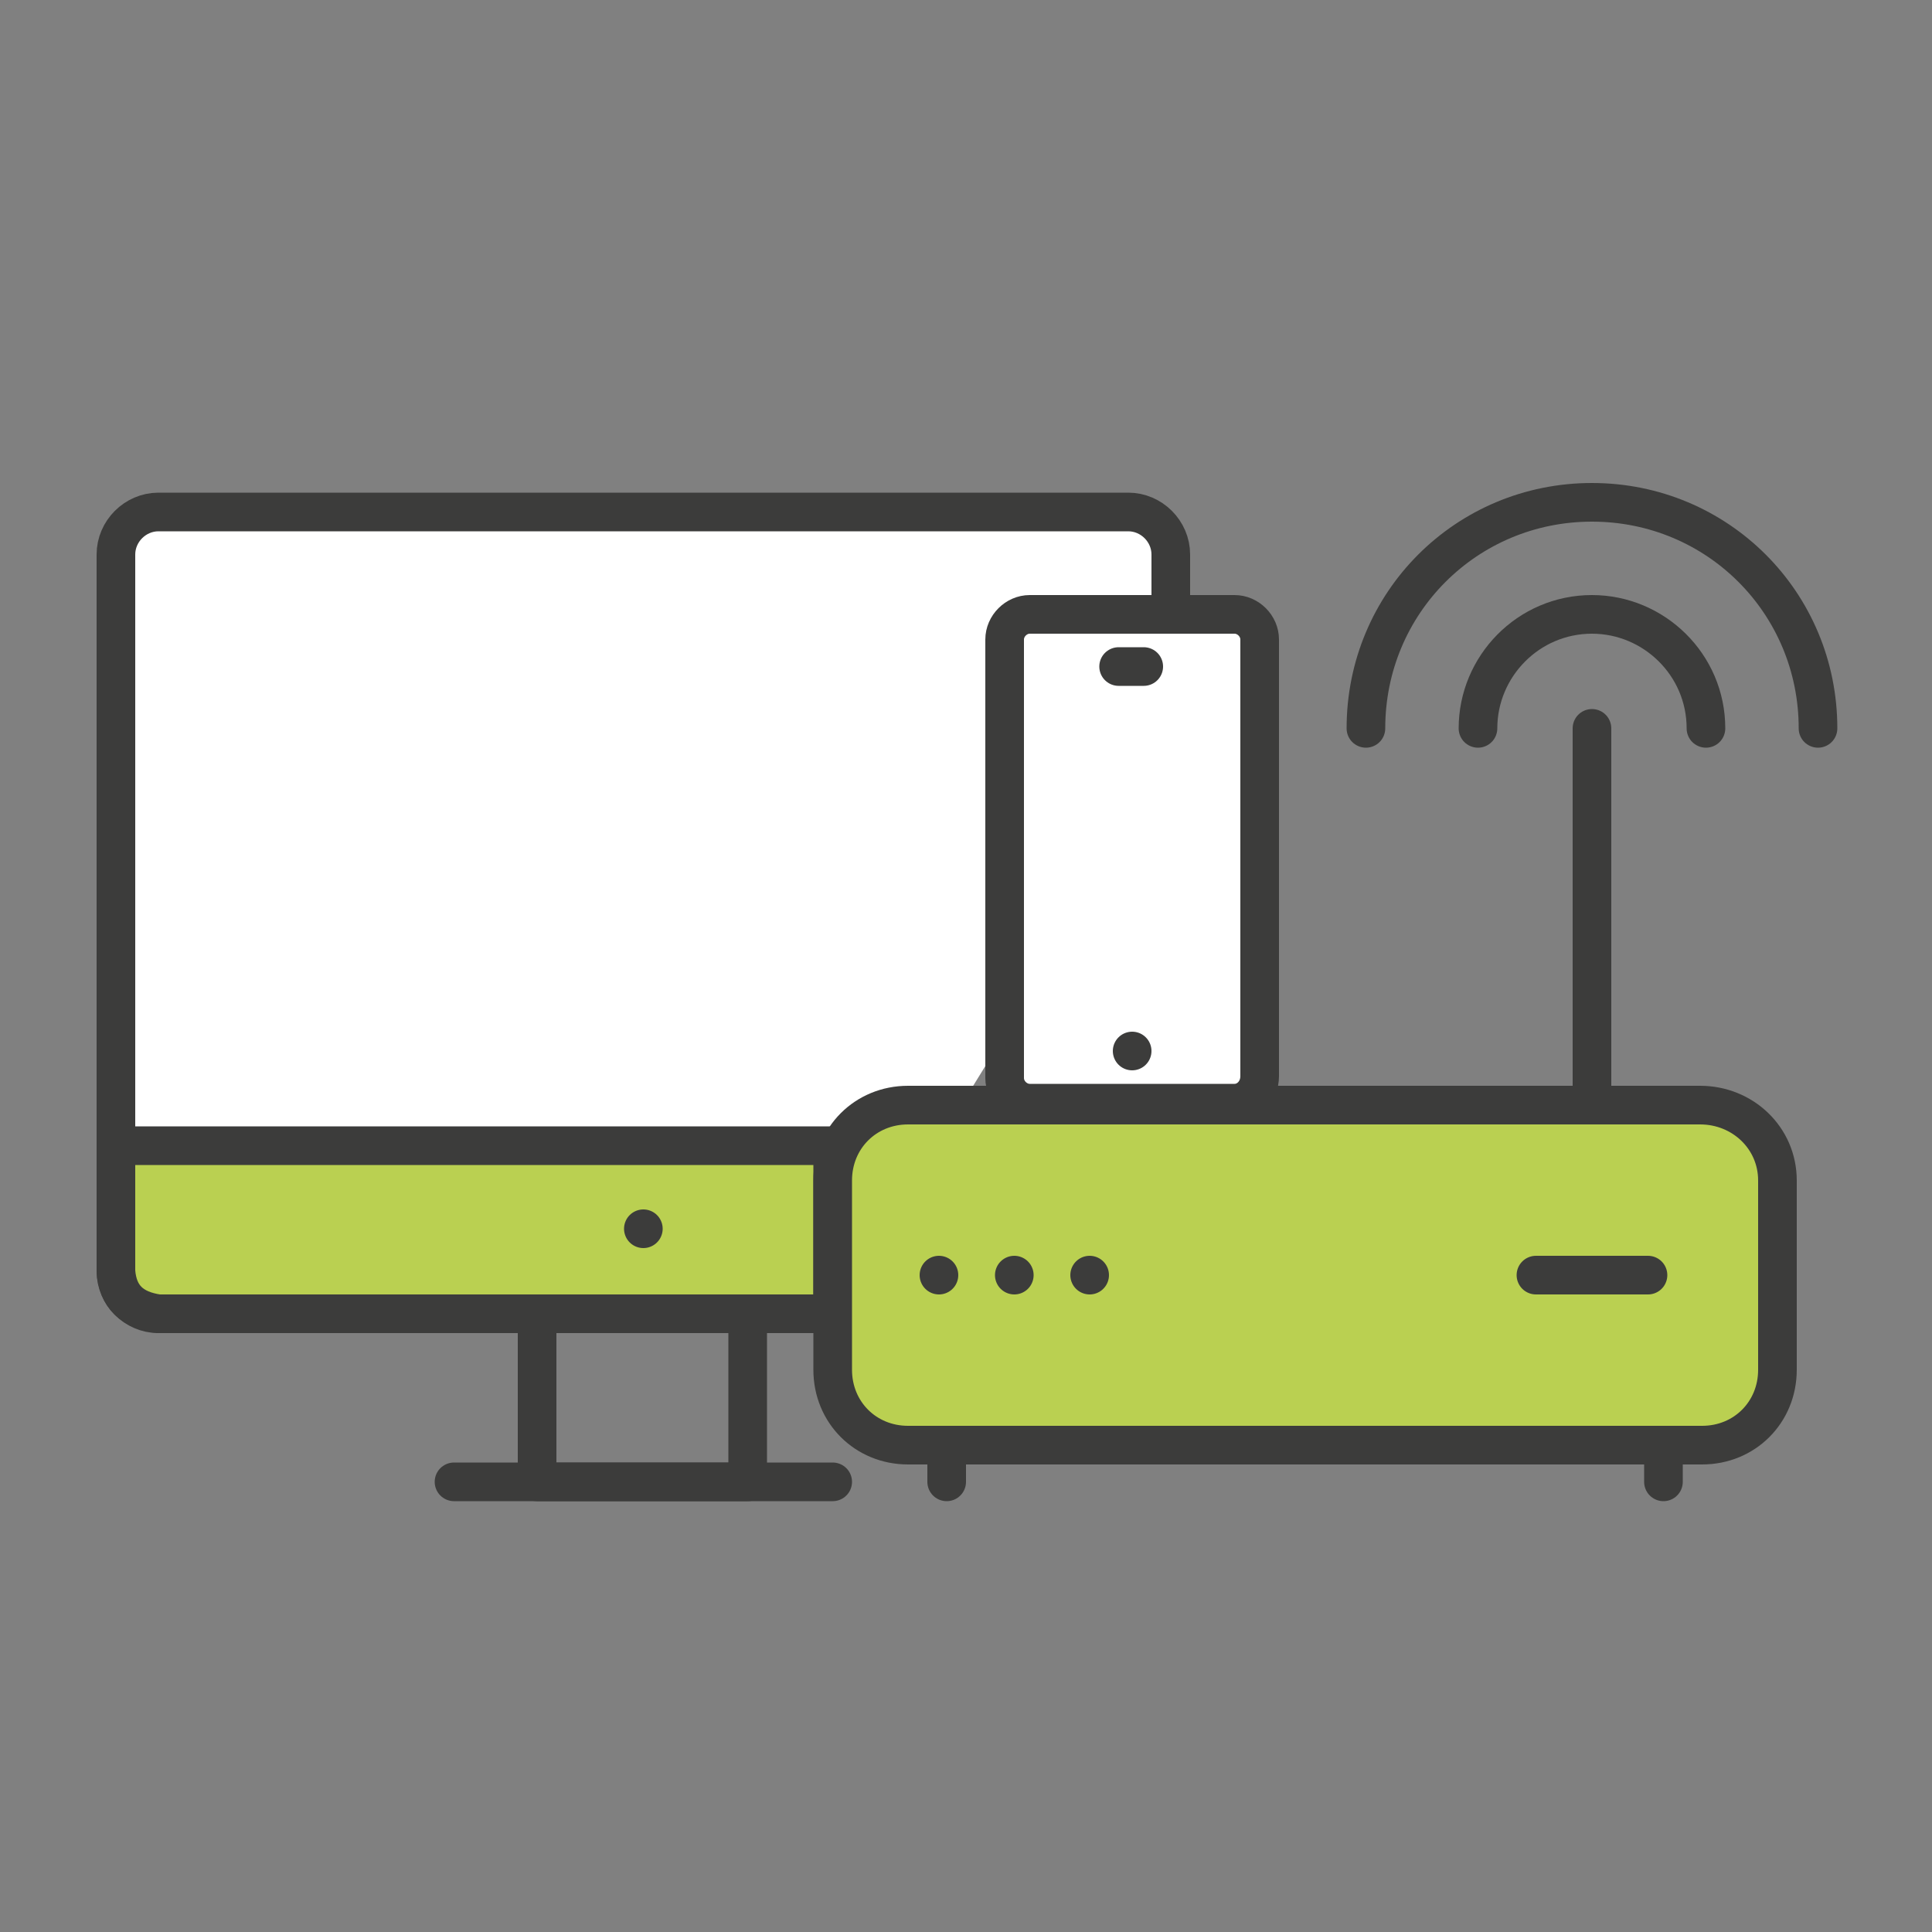 <?xml version="1.0" encoding="utf-8"?>
<!-- Generator: Adobe Illustrator 19.1.0, SVG Export Plug-In . SVG Version: 6.00 Build 0)  -->
<svg version="1.1" id="Layer_1" xmlns="http://www.w3.org/2000/svg" xmlns:xlink="http://www.w3.org/1999/xlink" x="0px" y="0px"
	 viewBox="0 0 100 100" enable-background="new 0 0 100 100" xml:space="preserve">
<rect x="0" y="0" width="100" height="100" fill="#808080" stroke="none"/>
<g>
	
		<path fill="#FFFFFF" stroke="#3C3C3B" stroke-width="2" stroke-linecap="round" stroke-linejoin="round" stroke-miterlimit="10" d="
		M60.6,39.6V28.7c0-1.2-1-2.2-2.2-2.2H8.2c-1.2,0-2.2,1-2.2,2.2v37.1C6,67,7,68,8.2,68h34.9"/>
	
		<polygon fill="none" stroke="#3C3C3B" stroke-width="2" stroke-linecap="round" stroke-linejoin="round" stroke-miterlimit="10" points="
		38.7,76.7 27.8,76.7 27.8,68 38.7,68 38.7,76.7 	"/>
	
		<line fill="none" stroke="#3C3C3B" stroke-width="2" stroke-linecap="round" stroke-linejoin="round" stroke-miterlimit="10" x1="43.1" y1="76.7" x2="23.5" y2="76.7"/>
	
		<path fill="#FFFFFF" stroke="#3C3C3B" stroke-width="2" stroke-linecap="round" stroke-linejoin="round" stroke-miterlimit="10" d="
		M63.9,57.1H53.3c-0.7,0-1.3-0.6-1.3-1.3V33.1c0-0.7,0.6-1.3,1.3-1.3h10.6c0.7,0,1.3,0.6,1.3,1.3v22.6
		C65.2,56.5,64.6,57.1,63.9,57.1L63.9,57.1z"/>
	<path fill="#BAD051" stroke="#3C3C3B" stroke-width="2" stroke-miterlimit="10" d="M43.1,68v-8.7H6l0,6.5c0.1,1.3,0.8,2,2.2,2.2
		L43.1,68z"/>
	
		<line fill="none" stroke="#3C3C3B" stroke-width="2" stroke-linecap="round" stroke-linejoin="round" stroke-miterlimit="10" x1="57.9" y1="34.5" x2="59.2" y2="34.5"/>
	
		<line fill="none" stroke="#3C3C3B" stroke-width="2" stroke-linecap="round" stroke-linejoin="round" stroke-miterlimit="10" x1="58.6" y1="54.4" x2="58.6" y2="54.4"/>
	
		<line fill="none" stroke="#3C3C3B" stroke-width="2" stroke-linecap="round" stroke-linejoin="round" stroke-miterlimit="10" x1="33.3" y1="63.6" x2="33.3" y2="63.6"/>
	<path fill="none" stroke="#3C3C3B" stroke-width="2" stroke-linecap="round" stroke-linejoin="round" stroke-miterlimit="10" d="
		M76.5,37.7c0-3.2,2.6-5.9,5.9-5.9c3.2,0,5.9,2.6,5.9,5.9"/>
	<path fill="none" stroke="#3C3C3B" stroke-width="2" stroke-linecap="round" stroke-linejoin="round" stroke-miterlimit="10" d="
		M70.7,37.7c0-6.5,5.2-11.7,11.7-11.7c6.5,0,11.7,5.2,11.7,11.7"/>
	
		<line fill="none" stroke="#3C3C3B" stroke-width="2" stroke-linecap="round" stroke-linejoin="round" stroke-miterlimit="10" x1="82.4" y1="57.2" x2="82.4" y2="37.7"/>
	
		<line fill="none" stroke="#3C3C3B" stroke-width="2" stroke-linecap="round" stroke-linejoin="round" stroke-miterlimit="10" x1="49" y1="76.7" x2="49" y2="74.8"/>
	
		<line fill="none" stroke="#3C3C3B" stroke-width="2" stroke-linecap="round" stroke-linejoin="round" stroke-miterlimit="10" x1="86.1" y1="76.7" x2="86.1" y2="74.8"/>
	<path fill="#BAD051" stroke="#3C3C3B" stroke-width="2" stroke-miterlimit="10" d="M92,61.1v9.8c0,2.2-1.7,3.9-3.9,3.9H47
		c-2.2,0-3.9-1.7-3.9-3.9v-9.8c0-2.2,1.7-3.9,3.9-3.9h41C90.2,57.2,92,58.9,92,61.1L92,61.1z"/>
	
		<line fill="none" stroke="#3C3C3B" stroke-width="2" stroke-linecap="round" stroke-linejoin="round" stroke-miterlimit="10" x1="56.4" y1="66" x2="56.4" y2="66"/>
	
		<line fill="none" stroke="#3C3C3B" stroke-width="2" stroke-linecap="round" stroke-linejoin="round" stroke-miterlimit="10" x1="52.5" y1="66" x2="52.5" y2="66"/>
	
		<line fill="none" stroke="#3C3C3B" stroke-width="2" stroke-linecap="round" stroke-linejoin="round" stroke-miterlimit="10" x1="48.6" y1="66" x2="48.6" y2="66"/>
	
		<line fill="none" stroke="#3C3C3B" stroke-width="2" stroke-linecap="round" stroke-linejoin="round" stroke-miterlimit="10" x1="85.3" y1="66" x2="79.5" y2="66"/>
</g>
</svg>
